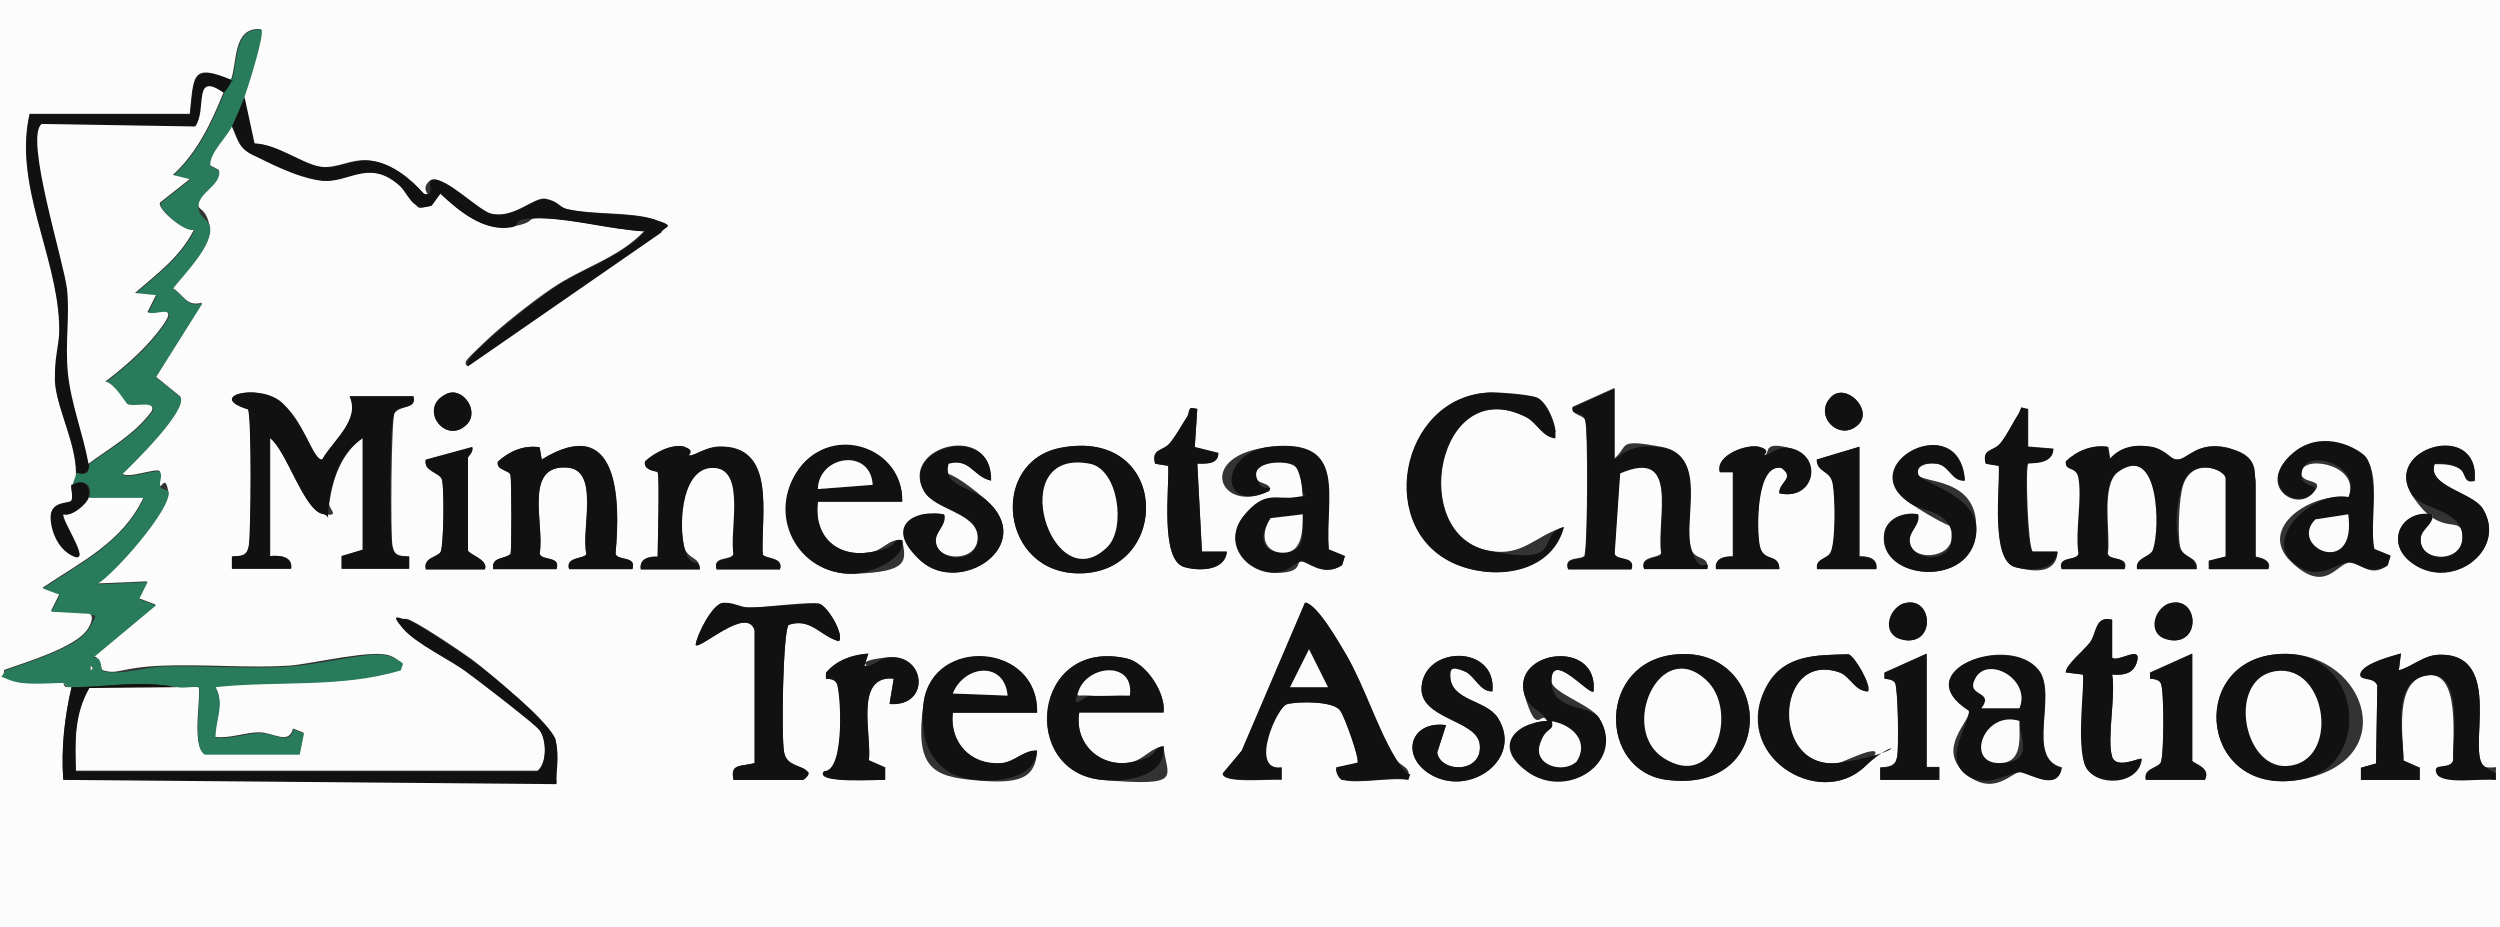<svg xmlns="http://www.w3.org/2000/svg" id="Layer_1" viewBox="0 0 593 220"><rect x="0" y="0" width="593" height="220" fill="#333333" stroke="none"/><defs><style> .st0 { fill: #111; } .st1 { fill: #fcfcfc; } .st2 { fill: #287b5b; } </style></defs><path class="st1" d="M593,0v220H0V0h593ZM55,19c-9.7-4.1-9-1.1-10,8H7c-3.8,16.6,6.3,33.2,7,49.5s-1.5,9.5-.9,14.9,4.8,13.8,4.9,20.6-.8,2-1,3,.5,3.2-.1,3.8-4.6,0-4.8,3.6,3.3,8.6,5.5,9.5c4.2,1.8-3.4-9.1-2.5-10,2,.6,5.6-2.5,6-4h13c-5,10.7-14.8,15.3-24,21.5l4,1.5-2,4,9,.5c1.4.8.3,2.9-.3,3.8-2.8,4.4-14.8,7.9-19.8,9.7-.3,2-.2,1.6,1.2,2.2,3.4,1.4,8.9.6,12.8.7s.1,1,1,1,.7,0,1,0c-1.7,7.3-2.5,14.5-2,22l117,1c-.3-3.3.5-7.1-.2-10.3s-15.6-16-19.9-19.1-13.9-9.4-15.4-9.6-2.1.7-1,2c3.2,3.8,11.3,7.4,15.4,10.6s16.5,12.9,17.2,13.8c1.6,2.2,1.7,7.7-.6,9.6H18c-.3-7.1-.5-13.5,3.2-19.8l20.8-.2c1.5.3,3.4-.2,5,0,1,1-1.8,14.1,1.5,16h22.5l1-5-2.5-1c-1,4-4.7.9-8,.9s-6.9,1.5-10.5,1.1c0-4.2,2.3-8,0-12,14.7-1.6,29.7.2,44-4,.4-1.7-.9-2.6-2.3-3.2-3.9-1.8-18.6,1.9-24.2,2.3-9.8.6-20.2-.4-30.1,0s-10.3,2.2-13.9,1.1,0-3.8-2.6-3.1l15-12.5-4-1.5,2-4-12,.5c4.3-2.5,17.7-17.8,17-21.9s-1.7-.4-2-1.4.2-2.8,0-3.3c-.6-1-7.5,1.9-9,.5,2.6-2.5,15.6-15.2,13.8-18.3l-5.8-4.7,11-17.5c-3.8,1-4.2-1.8-7-3.5,2.7-3.5,9.8-10.3,8.8-14.8s-2.8-3.5-2.7-5.1c.3-3,5.4-4.8,4.9-8.1l-2.1-1.1c-.4-2.9,3.8-6.7,5.1-9.4,1.6,3.5,1.6,5.4,5.4,7.1s15.3,5.8,16.1,5.9c6,.4,10.6-4.9,17.5.5s3.2,7.1,8.3,5.4l2.1-2.9c4.4,4.2,10.4,9.1,16.9,8s3.1-2.1,7.1-2.1c7.9.2,16.6,2.7,24.5,3.1-6,6.4-14.6,8.6-21.9,13.6-4.6,3.1-12.1,9-16.1,12.9s-5,4.5-4,5.5l45.8-31.7c.6-1.6,0-2.6-1.5-3.1-5.6-1.8-14.2-1-20.5-2.4s-3.9-2.4-5.4-2.5c-2.8-.2-7.3,4.7-12.6,3.6s-12.1-10.1-14.7-7.8,1.1,3.7-1.5,3c-3.1-3.5-7.5-7.1-12.3-7.8s-8.2,2.1-12.3,1.4-10.2-5.4-15.6-5.5l-2.4-11.1c.8-2.2,4.9-15.1,4-16-6.6-.5-5.5,7.9-7,12ZM383,92l-10,4.5c-.5,2,2.7,1.9,3,3.2.7,2.9.5,26.9,0,30.8s0,.9-.2,1.3c-.7,1.1-4.9,0-3.9,3.1h15c1.1-3.2-3.6-1.8-4-3.7l1.3-19.1c14.3-6.1,8.7,10.7,9.8,19.1-.3,1.2-5.1.6-4.1,3.6h15c.6-3.1-3-1.8-3.8-4.7-2.1-7,4-22.1-6.9-24.1s-7.7-.3-11.3,2.8v-17ZM83,94c2.6,5.6-3.8,10.3-6.5,15-2.1.5-6.8-11.4-10.1-13.9-5.7-4.2-17.3-1-7.5,2,.9,1.4.7,29.8.2,32.4s-1.7,2.4-4,2.5v2.9s14,0,14,0c.4-3-2.8-3.2-5-3v-28c3.8,2.8,8.1,17.2,12.5,18s1.3-1.1,1.5-2.5c.8-5.8,2.9-12.1,8-15.5v26.5l-5,1.5v3h16v-2.9c-2.3-.2-3.5,0-4-2.5s-.3-30.2.5-31.5c1.2-2,5.4-.8,4.5-4h-15ZM110.7,100.7c3.1-3.1-.9-9-4.7-7.3-7.1,3.2-.4,12.3,4.7,7.3ZM369,104c.5-2.7-2-9-4.7-9.8s-9-1.2-10.7-1.1c-21.7.7-27.8,33.5-7.3,41.1,9.3,3.5,21.9,1.4,24.7-9.2-7,2.1-9.8,7.2-18,5.6-19.1-3.9-12-42,8.8-31.8s4,4.9,7.3,5.2ZM440.8,100.7c3.6-3.5-3-10.1-6.5-6.5-4.3,4.4,2.1,10.8,6.5,6.5ZM284,97c-2.7-.6-1.7.8-2.5,2-1.3,2-2.4,4.2-4,6.1s-4.5,1.3-3.5,4.9l3.1.5c.3,5.1-2,22.4,3.8,24,3.4,1,9.7,1,10.1-3.6h-5.9c0-.1-1.1-21-1.1-21,1.8,0,4.9.3,5-2.5l-5.6-1.4.6-9.1ZM481,97c-2.4-.5-1.6.4-2.2,1.3-1.5,2.1-2.4,4.5-4.2,6.8s-4.5,1.3-3.5,4.9l3.1.5c.3,5.1-2,22.4,3.8,24s9.7,1,10.1-3.6h-5.9c-1.2-.9-1.8-20.2-1.1-21s5.9.5,6-3.5l-6-.5v-9ZM101,135h14c1-2.3-4-3.6-4-4.5v-22c0-.3,1.4-1.4,1-2.5l-11,3c-.6,2.8,3.1,2.6,3.8,4.6s.4,16.1-.3,17.3-4.1,1.3-3.5,4ZM117,135h15c1.1-3.2-3.6-1.8-4-3.7,1.3-6.8-4-21.1,6.5-20.4,7.9.5,3.2,14.8,4.6,20.5-.3,1.2-5.1.6-4.1,3.6h15c1.1-3.2-3.6-1.8-4-3.7,1.3-13.1.7-33.5-17.5-22.3l-.5-2.9c-3.7-.6-7.3,1-9.9,3.4-.5,2.1,2.7,1.9,3,3.2s.3,17.7,0,18.7c-1.4,1.3-4.6.6-4.1,3.6ZM156,112c.5.9,0,17.1,0,20-2.1-.1-4.4.5-4,3h14c0-3.2-3.1-2.1-3.8-5.7-1.2-6.2-1.4-19.1,7.3-18.4s3.5,15.3,4.5,20.4c-.4,1.8-5.1.4-4,3.7h15c1-3-3.7-2.4-4.1-3.6-.4-9.3,3.3-25.9-10.4-25.5-3.1.1-5.6,2.2-7,2.1s-.4-1.9-1.2-2.1c-2.9-.7-7.2,1.5-9.3,3.5-.5,2.2,2.9,2.3,3,2.5ZM214,119c.3-12.8-17.1-17.9-24.4-7.9s-.5,25.4,12.9,25,12.4-3.2,11.5-8c-3.2-.4-4.5,2.5-7.6,2.9-8.1,1.3-13.5-3.9-12.4-12h20ZM235,114c.5-14.1-21.7-8.2-15.9,2.4,2.6,4.7,12.8,5.2,12.8,11.1s-9.6,5.8-10,.9,2.6-3.9,2-6.4c-6.8-1.5-10.8,6.4-5.5,11,9.5,8.4,27.8-3.8,15.4-14.5s-10.3-3.3-8.9-8.6c5.1-1.5,5.9,3.1,10,4ZM251.7,106.2c-17.2,3.2-14.5,30.2,4.7,29.8,21.6-.5,21-34.6-4.7-29.8ZM319,132l-3.9-1.6c-1-12.5,4.6-26.2-13.6-24.4s-12.3,16.2-.5,10.5c.9-2-2.5-1.6-3-3-1.3-4.2,7.1-4.4,9-3s1.7,4.9,1.9,6.1c.2,2.2,0,1.2-1.5,1.4-4.6.8-9.2.3-12.5,4.5-5,6.4.6,13.4,7.5,13.4s4.8-2.5,6.2-2.7,5.2,3.9,9.7.9l.6-2ZM411,112v20c-2.1-.1-4.4.5-4,3h15c-.2-4-3.9-1.4-4.7-5.7-.7-3.7-.9-19.5,5.2-18.3,3.4,2.4-.6,3.3-.5,6,8.2,1.9,10.5-8.5,3-10.6s-4.8,1.4-6.6,1.6-.4-1.8-1.1-2c-3-.8-10.5,2-9.4,6h3ZM441,106l-10,3c0,3.2,3.1,2.1,3.8,5.7s.7,13.3-.4,16.1-3.8,1.5-3.3,4.2h14c.4-2.5-1.9-3.1-4-3v-26ZM466,114c-1.2-17.4-27-3.8-12.9,5.4s9.8,3.1,9.8,8.1-9.6,5.8-10,.9,2.6-3.9,2-6.4c-3.2-.7-7.5.9-8,4.6-1.6,11,20.7,13.2,21.8-.3s-13.3-11.5-13.8-13.8,2.8-2.8,4.5-2.5c3,.5,3.5,4.2,6.5,4ZM489,135h15c1.1-3.2-3.6-1.8-4-3.7.7-4.8-1.8-16.4,2.5-19.4,9.9-7,10.1,13.5,8.4,18.4-.7,2-4.4,1.8-3.8,4.7h14c.3-3.2-3.4-2.4-4-5.5s-.2-11.4.7-14.3c2.2-7,10.3-3.8,10.3-1.7v18.5l-4,1v2s14,0,14,0c1-2.6-3-2.8-3-3v-17.5c0-3.1-3.5-7.5-6.7-8.3-7.1-1.6-9.3,2.8-11.8,2.8s-3.4-2.5-6.1-3c-3.7-.6-7.4,0-9.9,2.9l-.5-2.9c-3.7-.6-7.3,1-9.9,3.4-.3,2.5,2.5.9,3,4,.9,5.1-.7,12.4,0,17.9-.4,1.8-5.1.4-4,3.7ZM567,132l-3.9-1.6c-1.2-5.7,2.1-18.6-2.6-22.4s-14.7-2.8-18.1,1c-6.1,6.7,2.2,12.2,6.1,8.1s-3.6-1.8-2.5-5.5,14.2-1.1,11,6.5c-8.2-1.6-21.9,7-13.6,15.1s11,.1,14,.3,4.7,3.5,8.9.7l.6-2ZM587,114c1.2-14.4-22-7.7-14.9,3.4s12,3.9,12,10.1-10.5,5.9-9.9.2,3.1-3.3,2.8-5.6c-7.1-1.3-11.2,6.2-5.5,11,9.4,7.8,23.6-2.4,17.4-12.4-2.5-3.9-13.3-5.3-11.4-10.6,2,0,4.2,0,5.9,1.1s.8,3.6,3.6,2.9ZM179,149.5v31.5c-3.2.9-5.9,0-5,4h16.5c.1,0,2-1.5,1-2-1.3-1.6-4.7-.6-5.5-4.5s-.2-29.5,1.1-30.3c5.2-1.8,7.6,2.8,11.9,3.9,1.3-1.5-2.6-8.3-4.7-8.9s-13.5,1-16.8.9-4.4-1.2-6-1.1c-2.4.2-6.1,7.4-6.5,10,1.1,1.2,12.1-9.4,14-3.5ZM318.5,185c3.6,1,11.3-.7,15.5,0,.9-3.4-1.8-2.9-3.2-5.3-4.3-7.2-7.2-16.8-11.6-24.4-1.6-2.8-6.8-11.9-9.7-12.3l-15,35.1-4.5,5.4c0,2.5,11.6,1.2,14,1.5v-2.9c-7.8,1.1-2-14.4,1.5-15.1s10.8-.7,12.4,1.6,4.6,11.6,4.1,12.4l-5,1.1c-.3,1.1.7,2.8,1.5,3ZM451.7,143.1c-4.1,1.1-3.5,8.7.8,8.8,6.7.2,5.7-10.6-.8-8.8ZM514.7,143.1c-4.1,1.1-3.5,8.7.8,8.8,6.7.2,5.7-10.6-.8-8.8ZM501,179.5c-1.3-4.2.9-14.5,0-19.5,2.8.3,5.4-.4,6-3.5s-4.8.7-6-.5v-9c-4.1-1-3.3,2.8-5.2,5.3s-5.8,5.4-5.8,7.2l4,.5c.8.8-1.1,17.7.7,21.8s12.8,4.5,13.3-1.8c-.4-.4-6,2.6-7-.5ZM206,155c-3.7.2-7.6,1.6-10,4.5v1.4c.8.2,2.1.4,2.5,1,1,1.5,2.2,21.1-3,21-2.4,3,13,1.9,14.5,2v-2.9c0,0-3.9-1.7-3.9-1.7.7-6.2-3.6-20.3,5.9-19.4l-1,6c9.8.8,8.7-12-.4-11s-3.4,2.2-5.6,2l1-3ZM397.8,155.2c-19,1.5-18.8,27.8-2.3,29.8,26.7,3.3,24.7-31.6,2.3-29.8ZM443,164c1-1.2-3.2-8.4-4.6-8.8-7.4.2-15.2,0-19.3,7.4-9,16.4,12.3,29.7,23.2,19.2,7.9-7.5-4.9-1.1-5.9-.9-16.5,2.5-15.7-26.4-.4-21.5s3.9,4.5,6.9,4.6ZM457,155l-10,4.5v1.4c.8.2,2.1.4,2.5,1,.7,1.1.9,15.5.5,17.6s-1.7,2.4-4,2.5v2.9s14,0,14,0v-3s-3,0-3,0v-27ZM489,182c-8.6-2.3-.8-17.2-5.4-23.1-7-8.8-31.4.1-16.5,9.6.4,2.6-7.9,8.9-1,14.9s11.3-.6,13.3-.3,9,4.7,9.7-1.2ZM520,155l-10,4.5v1.4c.8.2,2.1.4,2.5,1,.9,1.3.9,17.6,0,19s-4.1,1.3-3.5,4h14c1.6-2.9-3-3.9-3-4.5v-25.5ZM539.8,155.2c-21.3,2.1-17.8,34.5,6.5,29.6s14.2-31.6-6.5-29.6ZM560,185h14v-2.9s-3.9-1.7-3.9-1.7c0-5.7-2.4-19,5.6-20.2s6,15.1,6.2,20.2c-.8,2.3-4.9.8-3.9,3.1s11,1,14,1.5v-3c-.8,0-2.1.2-2.7-.2-4.4-3.1,5-26.7-10.6-26.5-3.8,0-6.3,2.8-9.7,3.7l.5-4c-2.1.6-8.7,2.7-9.5,4.5s3.1.8,3.9,3.1l-.3,18.5-3.5,1v2.9ZM246,169c.3-16.4-24.6-18.1-26.9-2.4s2.2,17.6,12.4,18.5,14.1-.3,14.5-7c-3.3-.2-5.3,2.7-8.6,3-7.2.5-12.2-4.9-11.4-12h20ZM276,169c.6-4.6-4.2-11.8-8.7-12.8-22.5-5.1-25.7,27.1-5.8,28.8s15.1-.8,14.5-8c-2.9.3-4.8,3.2-7.7,3.8-7.3,1.4-13.5-4.4-12.3-11.8h20ZM354,164c1.1-11.1-15.9-11-16.8-1.2-.7,7.8,13.2,7.8,13.8,13.8.8,6.9-9.3,6.8-10.1,1.9l2.1-6.5c-8.3-1.2-10.8,7.1-4,11.5,9.3,6,22.5-3.4,16.3-13.2-2.7-4.3-11.1-4-11.3-9.8s1.6-1.9,3.3-1.3c2.5.9,3.6,4.9,6.7,4.8ZM378,164c1.2-12.6-19.5-9.8-16.4.8s3.8,3.3,5.4,6.2c-7.9.3-11.1,7.9-4,12.5s22.7-3,16.3-13.2c-2-3.2-11.3-6-11.3-8.8,0-7.4,9,3.6,10,2.5Z"></path><path class="st0" d="M318.5,185c-.8-.2-1.8-1.9-1.5-3l5-1.1c.6-.8-3.2-11.1-4.1-12.4-1.6-2.2-9.8-2.1-12.4-1.6s-9.3,16.2-1.5,15.1v2.9c-2.3-.3-14,1-13.9-1.5l4.5-5.4,15-35.1c2.9.4,8,9.5,9.7,12.3,4.4,7.6,7.3,17.2,11.6,24.4s4.1,1.9,3.2,5.3c-4.2-.7-11.9,1-15.5,0ZM315,163l-4.5-9-4.5,9h9Z"></path><path class="st0" d="M560,185v-2.9s3.6-1,3.6-1l.3-18.5c-.8-2.3-4.9-.8-3.9-3.1s7.4-3.9,9.5-4.5l-.5,4c3.3-.9,5.8-3.6,9.7-3.7,15.6-.3,6.2,23.4,10.6,26.5s1.9.2,2.7.2v3c-3-.5-12.7,1.3-14-1.5s3.1-.8,3.9-3.1c-.2-5.1,2.7-21.6-6.2-20.2s-5.5,14.5-5.6,20.2l3.8,1.7v2.9s-14,0-14,0Z"></path><path class="st0" d="M179,149.5c-1.8-5.9-12.9,4.6-14,3.5.3-2.6,4-9.8,6.5-10s3.9,1,6,1.1c3.3.1,15.7-1.2,16.8-.9,2.1.6,6,7.4,4.7,8.9-4.3-1.1-6.6-5.6-11.9-3.9-1.4.8-1.8,27-1.1,30.3s4.2,2.9,5.5,4.5c1,.6-.9,2-1,2h-16.5c-.9-4,1.8-3.1,5-4v-31.5Z"></path><path class="st0" d="M397.8,155.2c22.4-1.8,24.4,33.1-2.3,29.8-16.5-2-16.7-28.3,2.3-29.8ZM404.7,161.3c-11.1-10.2-20.6,11.8-10.1,18.5,12.2,7.8,17.8-11.4,10.1-18.5Z"></path><path class="st0" d="M489,182c-.7,5.9-7.3,1.6-9.7,1.2s-8.3,4.5-13.3.3,1.5-12.3,1-14.9c-14.9-9.5,9.5-18.4,16.5-9.6,4.6,5.9-3.1,20.8,5.4,23.1ZM479,168c2.9-6.9-7.6-12.7-10.5-7-2.3,4.4,4.7,2.7,1.5,7h9ZM479,171c-8.5-2.6-12.9,10.2-4.6,10s4.7-5.9,4.6-10Z"></path><path class="st0" d="M539.8,155.2c20.7-2.1,23.1,26.2,6.5,29.6-24.3,5-27.8-27.4-6.5-29.6ZM539.8,159.2c-11.6,1.7-7.9,23.1,2.6,22.5,12.9-.7,9.7-24.3-2.6-22.5Z"></path><path class="st0" d="M276,169h-20c-1.3,7.4,5,13.2,12.3,11.8s4.8-3.5,7.7-3.8c.6,7.2-8.7,8.6-14.5,8-19.8-1.8-16.6-33.9,5.8-28.8,4.5,1,9.3,8.2,8.7,12.8ZM268,165c1.1-8.1-9.5-7.4-12-1.5s1.4,1.4,2.5,1.5c3.1.2,6.4-.2,9.5,0Z"></path><path class="st0" d="M246,169h-20c-.8,7,4.2,12.5,11.4,12,3.3-.2,5.3-3.1,8.6-3-.4,6.7-9.3,7.5-14.5,7-10.2-.9-13.7-9-12.4-18.5,2.3-15.7,27.2-14,26.9,2.4ZM239,165c-.7-8.2-10.2-7.4-13-.5l13,.5Z"></path><path class="st0" d="M378,164c-1,1.1-10-9.9-10-2.5s9.3,5.6,11.3,8.8c6.4,10.2-7,19.2-16.3,13.2s-3.9-12.1,4-12.5c-1.5-2.9-4.3-2.7-5.4-6.2-3.2-10.6,17.6-13.4,16.4-.8ZM373.8,180.8c3.4-4.8-.9-9-5.7-9.8.7,2.6-2.4,4.2-2.9,5.7-1.3,4.8,5.4,6.7,8.6,4Z"></path><path class="st0" d="M354,164c-3.1.1-4.2-3.9-6.7-4.8s-3.4-1-3.3,1.3c.3,5.8,8.6,5.5,11.3,9.8,6.2,9.8-6.9,19.1-16.3,13.2-6.9-4.4-4.4-12.6,4-11.5l-2.1,6.5c.8,4.9,10.8,5,10.1-1.9-.7-6-14.5-5.9-13.8-13.8.9-9.8,17.9-9.8,16.8,1.2Z"></path><path class="st0" d="M206,155l-1,3c2.2.2,3.4-1.8,5.6-2,9.1-1,10.2,11.8.4,11l1-6c-9.4-.9-5.2,13.2-5.9,19.4l3.8,1.7v2.9c-1.5-.1-16.8,1-14.5-2,5.2.1,4-19.6,3-21s-1.7-.8-2.5-1v-1.4c2.4-2.9,6.2-4.3,10-4.5Z"></path><path class="st0" d="M443,164c-3.1,0-4.1-3.6-6.9-4.6-15.3-4.9-16.1,24,.4,21.5s13.8-6.6,5.9.9c-11,10.5-32.2-2.9-23.2-19.2,4.1-7.5,11.9-7.2,19.3-7.4,1.4.3,5.6,7.6,4.6,8.8Z"></path><path class="st0" d="M501,179.5c1,3.1,6.6.1,7,.5-.5,6.3-10.9,6.8-13.3,1.8s0-21-.7-21.8l-4-.5c0-1.8,4.4-5.3,5.8-7.2s1.1-6.4,5.2-5.3v9c1.2,1.2,6.7-2.9,6,.5s-3.2,3.7-6,3.5c.9,5-1.3,15.3,0,19.5Z"></path><path class="st0" d="M457,155v27h3s0,3,0,3h-14v-2.9c2.3-.2,3.5,0,4-2.5s.2-16.5-.5-17.6-1.7-.8-2.5-1v-1.4s10-4.5,10-4.5Z"></path><path class="st0" d="M520,155v25.5c0,.6,4.6,1.6,3,4.5h-14c-.6-2.7,2.7-2.7,3.5-4s.9-17.7,0-19-1.7-.8-2.5-1v-1.4s10-4.5,10-4.5Z"></path><path class="st0" d="M451.7,143.1c6.5-1.8,7.5,9.1.8,8.8s-4.9-7.7-.8-8.8Z"></path><path class="st0" d="M514.7,143.1c6.5-1.8,7.5,9.1.8,8.8s-4.9-7.7-.8-8.8Z"></path><polygon class="st1" points="315 163 306 163 310.5 154 315 163"></polygon><path class="st1" d="M404.7,161.3c7.8,7.2,2.2,26.4-10.1,18.5-10.6-6.8-1-28.8,10.1-18.5Z"></path><path class="st1" d="M479,168h-9c3.2-4.3-3.8-2.6-1.5-7,2.9-5.7,13.4.2,10.5,7Z"></path><path class="st1" d="M479,171c0,4.1.8,9.9-4.6,10-8.4.2-3.9-12.6,4.6-10Z"></path><path class="st1" d="M539.8,159.2c12.3-1.8,15.4,21.8,2.6,22.5-10.5.5-14.1-20.8-2.6-22.5Z"></path><path class="st1" d="M268,165c-3.1-.1-6.4.2-9.5,0s-3.3.6-2.5-1.5c2.5-5.9,13.1-6.6,12,1.5Z"></path><path class="st1" d="M239,165l-13-.5c2.8-6.9,12.3-7.7,13,.5Z"></path><g><path class="st0" d="M83,94h15c.8,3.2-3.3,1.9-4.5,4s-1.1,28.8-.5,31.5,1.7,2.4,4,2.5v2.9s-16,0-16,0v-3s5-1.5,5-1.5v-26.5c-5.1,3.4-7.3,9.7-8,15.5s.9,3-1.5,2.5c-4.4-.8-8.6-15.2-12.5-18v28c2.2-.2,5.4,0,5,3h-14v-2.9c2.3-.2,3.5,0,4-2.5s.7-31-.2-32.4c-9.8-3,1.8-6.2,7.5-2s8.1,14.4,10.1,13.9c2.7-4.7,9.1-9.4,6.5-15Z"></path><path class="st0" d="M489,135c-1.1-3.2,3.6-1.8,4-3.7-.8-5.4.9-12.8,0-17.9-.5-3-3.3-1.4-3-4,2.6-2.5,6.3-4,9.9-3.4l.5,2.9c2.5-3,6.2-3.6,9.9-2.9s4.5,3,6.1,3c2.5,0,4.6-4.4,11.8-2.8s6.7,5.2,6.7,8.3v17.5c0,.2,4,.4,3,3h-14v-2s4-1,4-1v-18.5c0-2.1-8.2-5.4-10.3,1.7s-1.2,11.4-.7,14.3,4.3,2.3,4,5.5h-14c-.5-2.9,3.2-2.7,3.8-4.7,1.7-4.9,1.5-25.4-8.4-18.4-4.2,3-1.8,14.6-2.5,19.4.4,1.8,5.1.4,4,3.7h-15Z"></path><path class="st0" d="M383,92v17c3.6-3,6.6-3.6,11.3-2.8,11,2,4.8,17.1,6.9,24.1s4.4,1.5,3.8,4.7h-15c-1-3,3.7-2.4,4.1-3.6-1.1-8.4,4.5-25.3-9.8-19.1l-1.3,19.1c.4,1.8,5.1.4,4,3.7h-15c-1.1-3.1,3.2-2.1,3.9-3.1.3-.4.2-.9.2-1.3.5-3.9.7-27.9,0-30.8s-3.5-1.1-3-3.2l10-4.5Z"></path><path class="st0" d="M369,104c-3.3-.3-4.4-3.8-7.3-5.2-20.8-10.2-27.9,27.9-8.8,31.8s11-3.5,18-5.6c-2.8,10.6-15.4,12.6-24.7,9.2-20.5-7.6-14.4-40.4,7.3-41.1,1.6,0,9.3.7,10.7,1.1,2.7.8,5.2,7.1,4.7,9.8Z"></path><path class="st0" d="M117,135c-.5-3,2.7-2.3,4.1-3.6.3-.9.2-17.5,0-18.7s-3.5-1.1-3-3.2c2.7-2.5,6.3-4,9.9-3.4l.5,2.9c18.1-11.1,18.7,9.2,17.5,22.3.4,1.8,5.1.4,4,3.7h-15c-1-3,3.7-2.4,4.1-3.6-1.3-5.6,3.4-20-4.6-20.5-10.5-.7-5.3,13.7-6.5,20.4.4,1.8,5.1.4,4,3.7h-15Z"></path><path class="st0" d="M156,112c-.1-.2-3.5-.3-3-2.5,2.2-2.1,6.4-4.3,9.3-3.5s.7,2.1,1.2,2.1c1.3,0,3.8-2,7-2.1,13.8-.5,10,16.2,10.4,25.5.3,1.2,5.1.6,4.1,3.6h-15c-1.1-3.2,3.6-1.8,4-3.7-1.1-5.1,3-19.9-4.5-20.4s-8.5,12.2-7.3,18.4,3.7,2.5,3.8,5.7h-14c-.4-2.5,1.9-3.1,4-3,0-2.9.5-19.1,0-20Z"></path><path class="st0" d="M251.7,106.2c25.7-4.8,26.3,29.3,4.7,29.8-19.2.4-22-26.6-4.7-29.8ZM262.7,129.7c4.4-4.4,2.5-18.4-4.2-19.7-20.5-3.9-9,32.9,4.2,19.7Z"></path><path class="st0" d="M319,132l-.6,2c-4.5,3-8.4-1.1-9.7-.9s-3.3,2.7-6.2,2.7c-6.9,0-12.5-7-7.5-13.4s7.9-3.7,12.5-4.5,1.7.8,1.5-1.4-1.1-5.6-1.9-6.1c-2-1.4-10.4-1.2-9,3s3.9,1,3,3c-11.8,5.8-12.3-9.2.5-10.5,18.2-1.8,12.7,11.9,13.6,24.4l3.9,1.6ZM309,122l-7.6.9c-2.8,4.2-2.5,8.2,3.1,8.2s4.4-5.4,4.5-9.1Z"></path><path class="st0" d="M567,132l-.6,2c-4.2,2.8-7-.5-8.9-.7-3-.2-7.9,5.6-14-.3s5.4-16.7,13.6-15.1c3.2-7.6-9.5-11.4-11-6.5s4.9,2.9,2.5,5.5c-3.9,4.1-12.1-1.4-6.1-8.1s14.2-4.1,18.1-1,1.4,16.7,2.6,22.4l3.9,1.6ZM557,122l-7.8,1.2c-6.6,6.5,9.9,14.1,7.8-1.2Z"></path><path class="st0" d="M214,119h-20c-1,8.1,4.4,13.3,12.4,12s4.4-3.3,7.6-2.9c.9,4.8-8.1,7.9-11.5,8-13.4.4-20.9-14.2-12.9-25s24.8-4.9,24.4,7.9ZM207,115c-.5-8.8-12.8-7-13,1l13-1Z"></path><path class="st0" d="M235,114c-4.1-.9-4.9-5.4-10-4-1.4,5.3,5.2,5.4,8.9,8.6,12.3,10.6-6,22.8-15.4,14.5s-1.3-12.6,5.5-11c.6,2.5-2.2,4-2,6.4.4,4.9,10,5.4,10-.9s-10.2-6.5-12.8-11.1c-5.8-10.5,16.4-16.4,15.9-2.4Z"></path><path class="st0" d="M466,114c-3.1.1-3.6-3.6-6.5-4s-5,.3-4.5,2.5,14.5,4.8,13.8,13.8c-1.1,13.5-23.4,11.3-21.8.3.5-3.6,4.8-5.2,8-4.6.6,2.5-2.2,4-2,6.4.4,4.9,10,5.4,10-.9s-6.9-6.1-9.8-8.1c-14.1-9.2,11.7-22.9,12.9-5.4Z"></path><path class="st0" d="M587,114c-2.8.7-1.9-1.8-3.6-2.9s-3.9-1.2-5.9-1.1c-1.9,5.3,8.9,6.7,11.4,10.6,6.2,10-8,20.3-17.4,12.4-5.7-4.8-1.6-12.3,5.5-11,.3,2.4-2.6,3.5-2.8,5.6-.6,5.8,9.9,6.4,9.9-.2s-9.7-6.5-12-10.1c-7.1-11.1,16.1-17.8,14.9-3.4Z"></path><path class="st0" d="M411,112h-3c-1.2-4,6.4-6.8,9.4-6s.7,2.1,1.1,2c1.8-.2,3.2-2.5,6.6-1.6,7.5,2.1,5.2,12.5-3,10.6-.1-2.7,3.9-3.6.5-6-6.1-1.2-5.9,14.6-5.2,18.3.8,4.3,4.6,1.7,4.7,5.7h-15c-.4-2.5,1.9-3.1,4-3v-20Z"></path><path class="st0" d="M481,97v9s6,.5,6,.5c0,4-5.6,3.2-6,3.5-.8.7-.2,20,1.1,20.8h5.9c-.4,4.7-6.7,4.7-10.1,3.7-5.8-1.7-3.5-18.9-3.8-24l-3.1-.5c-1-3.7,1.9-2.9,3.5-4.9s2.8-4.6,4.2-6.8-.2-1.8,2.2-1.3Z"></path><path class="st0" d="M284,97l-.6,9.1,5.6,1.4c0,2.8-3.2,2.5-5,2.5l1.1,20.8h5.9c-.4,4.7-6.7,4.7-10.1,3.7-5.8-1.7-3.5-18.9-3.8-24l-3.1-.5c-1-3.7,1.9-2.9,3.5-4.9s2.6-4,4-6.1-.2-2.6,2.5-2Z"></path><path class="st0" d="M101,135c-.6-2.7,2.7-2.7,3.5-4s.9-15.7.3-17.3-4.4-1.9-3.8-4.6l11-3c.4,1.1-1,2.2-1,2.5v22c0,.9,5,2.2,4,4.5h-14Z"></path><path class="st0" d="M441,106v26c2.1-.1,4.4.5,4,3h-14c-.5-2.7,2.6-2.3,3.3-4.2,1.1-2.7,1-12.9.4-16.1s-3.7-2.5-3.8-5.7l10-3Z"></path><path class="st0" d="M110.7,100.7c-5.1,5.1-11.8-4.1-4.7-7.3,3.8-1.7,7.9,4.2,4.7,7.3Z"></path><path class="st0" d="M440.8,100.7c-4.4,4.3-10.8-2.1-6.5-6.5,3.5-3.6,10.1,3,6.5,6.5Z"></path><path class="st1" d="M262.7,129.7c-13.2,13.2-24.8-23.6-4.2-19.7,6.8,1.3,8.6,15.3,4.2,19.7Z"></path><path class="st1" d="M309,122c0,3.7,0,9-4.5,9.1s-5.9-4-3.1-8.2l7.6-.9Z"></path><path class="st1" d="M557,122c2.1,15.3-14.3,7.8-7.8,1.2l7.8-1.2Z"></path><path class="st1" d="M207,115l-13,1c.2-8,12.5-9.8,13-1Z"></path></g><path class="st1" d="M373.8,180.8c-3.2,2.7-9.9.7-8.6-4s3.6-3.1,2.9-5.7c4.9.8,9.1,4.9,5.7,9.8Z"></path><g><path class="st2" d="M55,19c1.5-4.1.4-12.5,7-12,.9.9-3.2,13.8-4,16s-2.2,5.3-3,7c-1.3,2.7-5.5,6.5-5.1,9.4l2.1,1.1c.5,3.3-4.6,5.1-4.9,8.1s2.3,3.2,2.7,5.1c.9,4.4-6.1,11.3-8.8,14.8,2.8,1.7,3.2,4.5,7,3.5l-11,17.5,5.8,4.7c1.8,3.1-11.2,15.8-13.8,18.3,1.5,1.4,8.4-1.5,9-.5s-.3,2.2,0,3.3,1.9.7,2,1.4c.6,4.1-12.8,19.4-17,21.9l12-.5-2,4,4,1.5-15,12.5c2.5-.7,1.6,2.8,2.6,3.1,3.6,1.1,10.1-1,13.9-1.1,9.9-.3,20.3.7,30.1,0s20.3-4.1,24.2-2.3,2.6,1.5,2.3,3.2c-14.2,4.3-29.3,2.4-44,4,2.3,4,0,7.8,0,12,3.6.4,6.9-1,10.5-1.1s7,3.1,8-.9l2.5,1-1,5h-22.5c-3.3-1.9-.5-15-1.5-16-1.6-.2-3.5.3-5,0-10-1.7-16,0-25,0s-.7,0-1,0l-1-1c-3.8,0-9.4.7-12.8-.7s-1.5-.2-1.2-2.2c5-1.9,17-5.3,19.8-9.7s1.6-3,.3-3.8l-9-.5,2-4-4-1.5c9.2-6.2,18.9-10.8,24-21.5h-13c.8-3.3-1.3-4.6-4-3,.2-1,1-2.7,1-3,3.6,1.1,2.8-1.9,3-2,5.2-3.9,11-7,15-12.5,1.1-2.7-4.3-.8-5.8-1.7s-3-4.8-5.2-5.3c3.8-2.9,7.9-6.3,11-10,8.6-10.1.6-5.1-1-6.5l2-4-5-.5c5.3-4.6,10.7-8.5,14-15-2,.8-9-5.1-8-6.5l7-5.5-4-1c5.8-5.3,9.1-12.4,12-19.5s1.2-.9,2-3ZM21.5,158v1c.6-.3.6-.7,0-1Z"></path><path class="st0" d="M42,163l-20.8.2c-3.6,6.3-3.4,12.7-3.2,19.8h109.5c2.3-1.8,2.1-7.4.6-9.6s-14.8-12-17.2-13.8c-4.2-3.2-12.2-6.8-15.4-10.6s-.8-2.3,1-2,13.3,8.1,15.4,9.6c4.3,3.2,18.9,14.8,19.9,19.1s0,7,.2,10.3l-117-1c-.5-7.5.3-14.7,2-22,9,0,15-1.7,25,0Z"></path><path class="st0" d="M58,23l2.4,11.1c5.3.1,11.2,4.8,15.6,5.5s7.4-2.1,12.3-1.4,9.2,4.3,12.3,7.8c2.6.7,1-2.5,1.5-3,2.6-2.3,11.4,7.1,14.7,7.8,5.3,1.1,9.8-3.9,12.6-3.6s3.4,2.1,5.4,2.5c6.4,1.4,14.9.7,20.5,2.4s2.1,1.6,1.5,3.1l-45.8,31.7c-1.1-1,3.1-4.7,4-5.5,4-3.8,11.5-9.7,16.1-12.9,7.3-5,15.9-7.2,21.9-13.6-7.9-.4-16.6-2.9-24.5-3.1s-4.6,1.6-7.1,2.1c-6.5,1.2-12.5-3.8-16.9-8l-2.1,2.9c-5.1,1.6-5.3-3.1-8.3-5.4-6.9-5.4-11.5,0-17.5-.5s-14.4-5.1-16.1-5.9c-3.8-1.7-3.8-3.6-5.4-7.1.8-1.7,2.3-5.3,3-7Z"></path><path class="st0" d="M55,19c-.8,2.1-1.9,2.8-2,3-7.3-5.1-3.8,4.1-6.6,8.1l-36.4-.6c-4.3,3,5.3,33.1,6,39.2s-.4,13.3.2,19.8,3.5,14.4,4.9,21.6c-.2.1.6,3.1-3,2,0-6.8-4.2-14.2-4.9-20.6s1.1-9.7.9-14.9c-.7-16.4-10.8-32.9-7-49.5h38c1-9.1.3-12.1,10-8Z"></path><path class="st0" d="M21,118c-.4,1.5-4,4.7-6,4-.9.9,6.8,11.8,2.5,10s-5.6-7.2-5.5-9.5c.2-3.6,4.1-2.9,4.8-3.6s0-2.8.1-3.8c2.7-1.6,4.8-.3,4,3Z"></path><path class="st0" d="M16,163c-.9,0-.9-1-1-1l1,1Z"></path><path class="st1" d="M53,22c-2.9,7.1-6.2,14.2-12,19.5l4,1-7,5.5c-1,1.4,6,7.3,8,6.5-3.3,6.5-8.7,10.4-14,15l5,.5-2,4c1.6,1.4,9.6-3.6,1,6.5-3.1,3.6-7.2,7.1-11,10,2.2.4,4.8,5.1,5.2,5.3,1.4.9,6.9-1,5.8,1.7-4,5.5-9.8,8.6-15,12.5-1.3-7.2-4.2-14.3-4.9-21.6s.5-13.4-.2-19.8S5.7,32.4,9.9,29.4l36.4.6c2.9-3.9-.7-13.1,6.6-8.1Z"></path><path class="st1" d="M21.5,158c.6.3.6.7,0,1v-1Z"></path></g></svg>